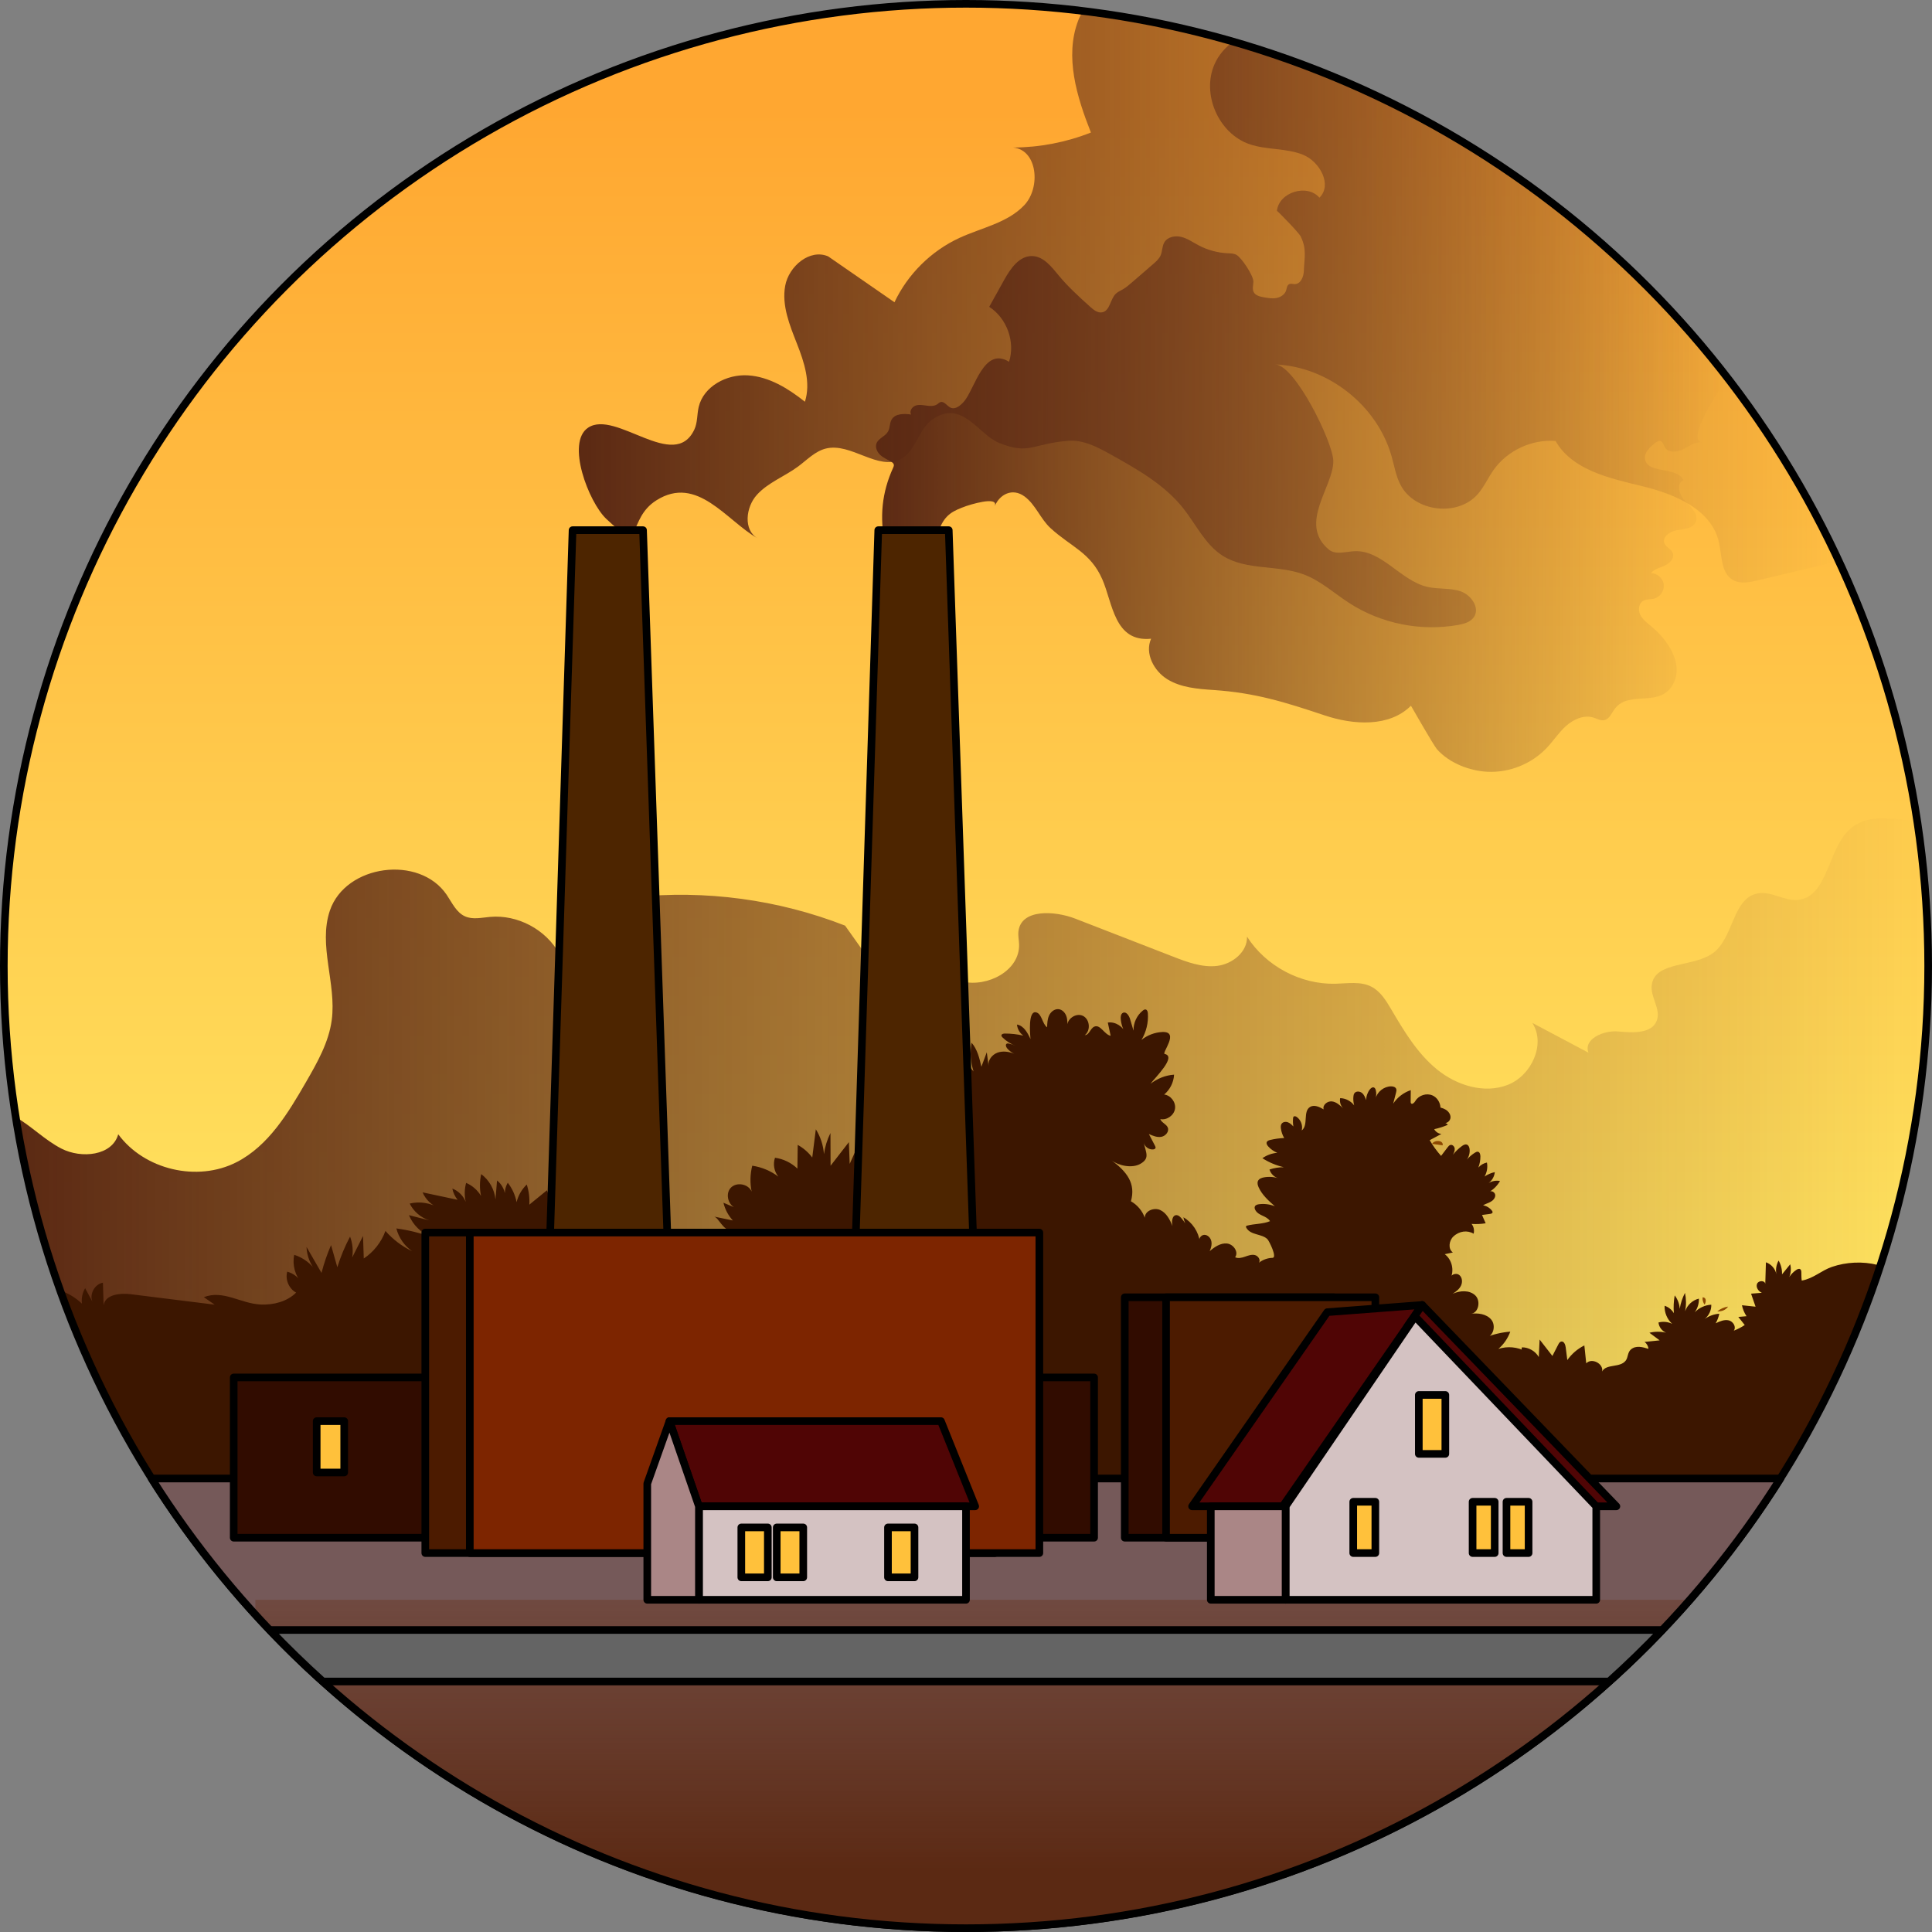 <?xml version="1.0" encoding="utf-8"?>
<!-- Created by: Science Figures, www.sciencefigures.org, Generator: Science Figures Editor -->
<svg version="1.1" id="Layer_1" xmlns="http://www.w3.org/2000/svg" xmlns:xlink="http://www.w3.org/1999/xlink" 
	 width="800px" height="800px" viewBox="0 0 253.263 253.263" enable-background="new 0 0 253.263 253.263"
	 xml:space="preserve">
<rect x="0" y="0" width="253.263" height="253.263" fill="#808080" stroke="none"/>
<g>
	<g>
		<linearGradient id="SVGID_1_" gradientUnits="userSpaceOnUse" x1="126.631" y1="239.341" x2="126.631" y2="14.233">
			<stop  offset="0" style="stop-color:#FFFF75"/>
			<stop  offset="1" style="stop-color:#FFA731"/>
		</linearGradient>
		<circle fill="url(#SVGID_1_)" cx="126.631" cy="126.631" r="126.131"/>
		<linearGradient id="SVGID_2_" gradientUnits="userSpaceOnUse" x1="2.051" y1="176.483" x2="252.763" y2="176.483">
			<stop  offset="0" style="stop-color:#5B2913"/>
			<stop  offset="1" style="stop-color:#703922;stop-opacity:0"/>
		</linearGradient>
		<path fill="url(#SVGID_2_)" d="M252.763,126.631c0-6.447-0.486-12.78-1.42-18.967c-3.129-0.272-6.344-1.039-8.67,0.877
			c-3.165,2.608-2.957,9.096-7.044,9.427c-1.768,0.143-3.459-1.175-5.203-0.855c-3.317,0.61-3.147,5.81-5.857,7.817
			c-2.58,1.911-7.67,1.035-8.047,4.224c-0.184,1.559,1.199,3.101,0.681,4.582c-0.632,1.809-3.177,1.655-5.085,1.478
			c-1.908-0.176-4.572,0.989-3.89,2.779c-2.45-1.299-4.9-2.599-7.35-3.898c1.778,2.806-0.123,6.894-3.213,8.111
			c-3.09,1.217-6.71,0.082-9.287-2.014c-2.576-2.096-4.321-5.018-6.005-7.881c-0.677-1.15-1.414-2.361-2.602-2.97
			c-1.42-0.728-3.118-0.423-4.713-0.384c-4.574,0.111-9.129-2.316-11.588-6.175c0.062,1.999-1.911,3.586-3.896,3.831
			c-1.985,0.245-3.944-0.492-5.808-1.216c-4.264-1.656-8.528-3.312-12.792-4.968c-2.765-1.074-7.123-1.283-7.469,1.663
			c-0.066,0.567,0.067,1.136,0.085,1.706c0.107,3.429-4.113,5.649-7.455,4.872c-3.341-0.777-5.85-3.461-8.143-6.013
			c-1.449,0.905-2.898,1.81-4.346,2.715c-0.956-1.345-1.911-2.69-2.867-4.036c-8.752-3.419-18.328-4.706-27.672-3.721
			c-2.043,0.215-4.157,0.569-5.837,1.752c-1.9,1.338-2.971,3.534-3.964,5.635c-1.756-3.164-5.464-5.131-9.069-4.809
			c-1.101,0.099-2.263,0.381-3.272-0.069c-1.144-0.51-1.699-1.775-2.4-2.813c-3.572-5.291-13.261-3.996-15.319,2.046
			c-1.553,4.56,0.872,9.563,0.244,14.339c-0.385,2.929-1.891,5.574-3.367,8.132c-2.353,4.079-4.926,8.374-9.118,10.52
			c-5.143,2.632-12.083,0.995-15.506-3.659c-0.788,2.826-4.832,3.219-7.443,1.88c-2.164-1.109-3.915-2.937-6.005-4.139
			c4.021,25.5,15.683,48.457,32.568,66.46c0.768,0.589,1.535,1.181,2.319,1.749c21.413,15.51,48.155,21.457,74.246,25.74
			c18.923,3.105,38.095,5.523,57.23,5.285C217.538,228.424,252.763,181.646,252.763,126.631z"/>
		<linearGradient id="SVGID_3_" gradientUnits="userSpaceOnUse" x1="75.882" y1="41.829" x2="241.075" y2="41.829">
			<stop  offset="0" style="stop-color:#5B2913"/>
			<stop  offset="1" style="stop-color:#703922;stop-opacity:0"/>
		</linearGradient>
		<path fill="url(#SVGID_3_)" d="M225.313,71.005c0.424,1.812,0.256,4.134,1.881,5.041c0.949,0.53,2.124,0.294,3.181,0.043
			c3.566-0.845,7.133-1.69,10.699-2.536c-17.987-38.716-55.034-66.776-99.092-72.122c-0.256,0.416-0.485,0.846-0.656,1.299
			c-1.777,4.708-0.171,9.964,1.682,14.642c-3.235,1.28-6.71,1.951-10.189,1.967c3.182,0.308,3.644,5.246,1.445,7.566
			c-2.2,2.319-5.588,2.943-8.491,4.281c-3.704,1.707-6.775,4.749-8.518,8.436c-2.897-2.005-5.794-4.01-8.691-6.014
			c-2.402-1.036-5.161,1.284-5.634,3.857c-0.473,2.573,0.583,5.149,1.539,7.583c0.957,2.434,1.844,5.124,1.046,7.615
			c-2.181-1.733-4.683-3.284-7.464-3.459s-5.834,1.442-6.463,4.156c-0.226,0.974-0.139,2.028-0.561,2.934
			c-2.621,5.63-10.311-2.644-13.935-0.228c-2.925,1.95,0.074,9.757,2.377,11.944c5.029,4.774,2.603,0.074,6.591-2.433
			c5.346-3.36,9.152,2.661,13.261,4.996c-1.905-1.082-1.57-4.097-0.094-5.716c1.475-1.619,3.64-2.402,5.4-3.707
			c1.166-0.865,2.219-1.996,3.628-2.349c3.316-0.83,6.88,3.005,9.872,1.352c1.948-1.076,2.276-3.892,4.1-5.166
			c3.881-2.711,5.997,1.962,8.746,3.075c3.992,1.616,4.362,0.07,9.098-0.278c1.991-0.146,3.865,0.858,5.608,1.832
			c3.434,1.918,6.959,3.912,9.41,6.989c1.697,2.132,2.889,4.785,5.189,6.246c3.104,1.971,7.232,1.159,10.67,2.465
			c2.189,0.831,3.959,2.467,5.925,3.738c4.173,2.7,9.385,3.746,14.277,2.867c0.77-0.139,1.601-0.368,2.049-1.009
			c0.845-1.208-0.334-2.918-1.729-3.395c-1.395-0.477-2.936-0.251-4.372-0.588c-3.507-0.823-5.95-4.849-9.548-4.674
			c-1.158,0.057-2.482,0.524-3.37-0.223c-4.049-3.409,0.674-8.281,0.6-11.627c-0.054-2.435-4.985-12.524-7.605-12.631
			c6.915,0.283,13.367,5.379,15.245,12.039c0.354,1.254,0.564,2.563,1.158,3.722c1.835,3.581,7.535,4.263,10.162,1.215
			c0.816-0.946,1.324-2.115,2.045-3.135c1.805-2.558,5.009-4.057,8.129-3.806c2.176,3.802,7.04,4.881,11.299,5.906
			C219.476,64.741,224.317,66.74,225.313,71.005z"/>
		<linearGradient id="SVGID_4_" gradientUnits="userSpaceOnUse" x1="114.831" y1="53.31" x2="226.514" y2="53.31">
			<stop  offset="0" style="stop-color:#5B2913"/>
			<stop  offset="1" style="stop-color:#703922;stop-opacity:0"/>
		</linearGradient>
		<path fill="url(#SVGID_4_)" d="M167.392,27.627c0.004-0.039,2.856,2.842,3.107,3.354c0.827,1.681,0.483,2.773,0.421,4.529
			c-0.027,0.777-0.416,1.729-1.193,1.732c-0.252,0.001-0.521-0.103-0.744,0.015c-0.281,0.149-0.294,0.536-0.396,0.838
			c-0.181,0.533-0.727,0.874-1.281,0.972s-1.122-0.003-1.675-0.104c-0.493-0.09-1.052-0.227-1.283-0.671
			c-0.216-0.415-0.049-0.916-0.043-1.384c0.01-0.77-1.522-3.101-2.214-3.496c-0.342-0.195-0.757-0.193-1.15-0.212
			c-1.334-0.063-2.654-0.424-3.834-1.05c-0.739-0.392-1.437-0.891-2.249-1.093c-0.811-0.202-1.804-0.01-2.227,0.712
			c-0.3,0.512-0.248,1.161-0.485,1.705c-0.203,0.466-0.6,0.815-0.985,1.147c-0.929,0.803-1.859,1.607-2.788,2.41
			c-0.375,0.324-0.753,0.65-1.181,0.898c-0.312,0.181-0.655,0.322-0.915,0.571c-0.75,0.717-0.755,2.219-1.769,2.438
			c-0.589,0.127-1.138-0.306-1.585-0.71c-1.438-1.297-2.882-2.601-4.117-4.092c-0.953-1.15-1.996-2.527-3.489-2.57
			c-1.695-0.048-2.854,1.637-3.677,3.119c-0.655,1.179-1.31,2.358-1.965,3.537c2.312,1.481,3.434,4.589,2.601,7.205
			c-3.322-2.069-4.507,3.611-5.906,5.205c-0.455,0.518-1.113,1.088-1.745,0.813c-0.489-0.212-0.843-0.898-1.349-0.729
			c-0.153,0.051-0.268,0.176-0.4,0.268c-0.401,0.282-0.937,0.256-1.422,0.188c-0.485-0.068-0.995-0.165-1.454,0.005
			c-0.46,0.171-0.812,0.736-0.566,1.16c-0.923-0.124-2.07-0.147-2.545,0.654c-0.285,0.481-0.208,1.112-0.49,1.595
			c-0.365,0.626-1.243,0.86-1.498,1.537c-0.197,0.521,0.07,1.12,0.475,1.502c0.405,0.382,0.929,0.608,1.413,0.882
			c0.164,0.093,0.339,0.212,0.379,0.396c0.03,0.138-0.026,0.279-0.085,0.408c-1.463,3.199-1.817,6.447-1.053,10.098
			c0.063,0.294,0.141,0.609,0.37,0.802c0.225,0.19,0.542,0.215,0.836,0.233c1.514,0.089,3.027,0.179,4.541,0.268
			c0.462-1.136,0.924-2.273,1.386-3.409c0.767-1.886,1.772-2.341,3.519-2.974c0.107-0.039,4.312-1.432,3.711,0.037
			c0.633-1.547,2.309-2.468,3.916-1.284c1.448,1.066,2.08,2.937,3.406,4.151c2.692,2.466,5.231,3.174,6.777,6.69
			c1.383,3.148,1.567,8.291,6.406,7.805c-0.859,1.906,0.357,4.232,2.141,5.323c1.784,1.091,3.962,1.26,6.048,1.401
			c5.459,0.368,9.353,1.584,14.553,3.325c3.796,1.271,8.488,1.566,11.318-1.264c0.013-0.012,2.943,5.18,3.441,5.735
			c1.598,1.779,4.224,2.802,6.57,2.921c2.872,0.146,5.785-1.017,7.767-3.102c0.897-0.943,1.61-2.061,2.583-2.926
			c0.973-0.865,2.334-1.463,3.576-1.072c0.469,0.148,0.935,0.432,1.416,0.331c0.699-0.148,0.968-0.975,1.41-1.536
			c1.932-2.459,6.026,0.05,7.675-3.331c1.274-2.613-0.753-5.643-3.002-7.485c-0.52-0.426-1.077-0.852-1.372-1.456
			c-0.295-0.604-0.224-1.451,0.346-1.808c0.43-0.27,0.988-0.184,1.479-0.315c0.787-0.209,1.352-1.047,1.25-1.855
			c-0.101-0.807-0.856-1.48-1.67-1.488c0.446-0.553,1.207-0.706,1.852-1.004s1.27-0.987,1.001-1.645
			c-0.21-0.512-0.866-0.725-1.083-1.234c-0.363-0.85,0.729-1.601,1.643-1.739c0.914-0.138,2.044-0.205,2.434-1.043
			c0.463-0.996-0.567-1.988-1.35-2.758c-0.783-0.77-1.258-2.352-0.233-2.749c-0.865-1.865-4.801-0.769-5.051-2.81
			c-0.102-0.834,0.623-1.514,1.281-2.038c0.23-0.183,0.522-0.377,0.795-0.268c0.295,0.118,0.355,0.497,0.51,0.774
			c0.437,0.783,1.612,0.684,2.414,0.281c0.801-0.402,1.586-1.016,2.477-0.926c-2.314-0.235,2.835-7.877,3.402-8.354
			c-16.165-20.933-38.759-36.644-64.828-44.171c-1.068,0.757-1.947,1.765-2.48,2.975c-1.728,3.919,0.525,9.082,4.573,10.48
			c2.261,0.78,4.8,0.495,7.019,1.386s3.881,3.973,2.157,5.63C171.356,24.048,167.664,25.186,167.392,27.627z"/>
		<g>
			<path fill="#8D4700" d="M187.731,149.948c0.462,0.064,0.924,0.129,1.386,0.194C189.251,149.441,188.025,149.391,187.731,149.948z
				"/>
			<path fill="#8D4700" d="M191.38,159.744c0.469,0.233,0.979,0.382,1.503,0.415C193.11,159.494,192.062,159.425,191.38,159.744z"/>
			<path fill="#8D4700" d="M148.808,151.532c-0.158,0.091-0.324,0.165-0.494,0.231C148.57,151.866,148.892,151.811,148.808,151.532z
				"/>
			<path fill="#8D4700" d="M223.189,170.064c-0.035,0.361,0.072,0.685,0.264,0.96C223.693,170.608,223.683,170.065,223.189,170.064z
				"/>
			<path fill="#3C1600" d="M189.27,146.877c-0.348-0.655-0.382-0.974-0.446-1.755c-0.052-0.643-0.448-1.264-1.047-1.527
				c-0.787-0.345-1.807-0.011-2.24,0.731c-0.131,0.225-0.427,0.513-0.575,0.297c-0.04-0.059-0.041-0.135-0.04-0.206
				c0.004-0.503,0.008-1.007,0.013-1.51c-0.937,0.311-1.763,0.944-2.305,1.769c0.124-0.477,0.248-0.954,0.372-1.431
				c0.044-0.17,0.088-0.356,0.018-0.518c-0.104-0.244-0.412-0.322-0.677-0.318c-0.937,0.013-1.82,0.722-2.034,1.634
				c0.117-0.36,0.133-0.752,0.044-1.12c-0.035-0.144-0.099-0.3-0.235-0.36c-0.2-0.088-0.417,0.08-0.55,0.253
				c-0.306,0.4-0.478,0.902-0.479,1.406c-0.125-0.348-0.262-0.714-0.548-0.947c-0.286-0.234-0.772-0.266-0.99,0.033
				c-0.095,0.13-0.123,0.296-0.137,0.457c-0.033,0.383,0.002,0.771,0.102,1.141c-0.424-0.575-1.123-0.937-1.837-0.951
				c-0.095,0.476,0.058,0.994,0.396,1.342c-0.425-0.415-0.896-0.852-1.486-0.915c-0.59-0.063-1.258,0.484-1.069,1.047
				c-0.549-0.326-1.244-0.655-1.788-0.32c-0.965,0.595-0.185,2.397-1.09,3.081c0.16-0.644-0.106-1.372-0.643-1.761
				c-0.123-0.089-0.306-0.157-0.415-0.051c-0.059,0.057-0.072,0.145-0.079,0.226c-0.033,0.355-0.018,0.714,0.044,1.065
				c-0.214-0.22-0.439-0.446-0.727-0.551c-0.288-0.105-0.66-0.05-0.827,0.208c-0.114,0.175-0.11,0.4-0.083,0.607
				c0.057,0.44,0.206,0.868,0.433,1.249c-0.613,0.024-1.224,0.108-1.821,0.25c-0.188,0.045-0.4,0.117-0.469,0.297
				c-0.074,0.192,0.055,0.399,0.192,0.552c0.326,0.365,0.736,0.653,1.189,0.837c-0.698,0.059-1.379,0.307-1.951,0.71
				c0.862,0.551,1.819,0.953,2.816,1.183c-0.639-0.006-1.279,0.096-1.885,0.3c0.169,0.57,0.656,1.033,1.234,1.173
				c-0.623-0.21-1.298-0.261-1.945-0.147c-0.314,0.055-0.657,0.177-0.795,0.465c-0.126,0.264-0.037,0.579,0.084,0.845
				c0.453,0.998,1.299,1.754,2.122,2.478c-0.653-0.261-1.373-0.353-2.07-0.264c-0.215,0.028-0.46,0.096-0.548,0.294
				c-0.071,0.161-0.01,0.35,0.079,0.501c0.438,0.743,1.434,0.688,1.912,1.423c-0.946,0.396-2.015,0.327-2.998,0.584
				c-0.054,0.014-0.112,0.032-0.142,0.079c-0.037,0.06-0.01,0.138,0.024,0.2c0.568,1.01,2.032,0.763,2.773,1.501
				c0.214,0.213,1.325,2.43,0.667,2.446c-0.64,0.016-1.273,0.243-1.778,0.637c0.249-0.368-0.102-0.897-0.534-1.001
				c-0.432-0.105-0.877,0.066-1.296,0.212c-0.42,0.146-0.895,0.267-1.296,0.074c0.505-0.682-0.226-1.721-1.071-1.802
				c-0.845-0.081-1.619,0.45-2.261,1.005c0.178-0.411,0.308-0.867,0.215-1.306c-0.094-0.439-0.47-0.842-0.919-0.834
				c-0.448,0.007-0.828,0.563-0.582,0.938c-0.169-1.335-0.995-2.571-2.163-3.239c0.136,0.664,0.417,1.297,0.819,1.842
				c-0.275-0.639-0.652-1.233-1.114-1.754c-0.157-0.177-0.348-0.357-0.585-0.37c-0.596-0.032-0.687,0.848-0.55,1.429
				c-0.338-0.836-0.785-1.717-1.603-2.097c-0.818-0.38-2.043,0.112-2.024,1.013c-0.323-0.907-0.982-1.689-1.819-2.163
				c0.658-2.351-0.53-3.854-2.516-5.352c0.941,0.71,2.698,1.069,3.78,0.431c1.213-0.715,0.734-1.399,0.405-2.769
				c0.129,0.538,0.684,0.94,1.236,0.894c0.127-0.011,0.272-0.058,0.314-0.178c0.036-0.101-0.015-0.21-0.064-0.304
				c-0.267-0.512-0.533-1.023-0.8-1.535c0.518,0.23,1.076,0.465,1.633,0.364s1.059-0.697,0.841-1.22
				c-0.192-0.459-0.812-0.632-0.981-1.1c0.859,0.17,1.792-0.482,1.929-1.347c0.137-0.865-0.55-1.773-1.419-1.877
				c0.767-0.638,1.25-1.607,1.297-2.603c-1.128,0.075-2.199,0.511-3.092,1.197c0.606-0.817,3.467-3.576,1.867-3.91
				c-0.445-0.093,2.021-2.982-0.315-2.878c-0.99,0.045-1.962,0.414-2.732,1.038c0.623-1.039,0.921-2.27,0.839-3.479
				c-0.014-0.21-0.08-0.467-0.285-0.511c-0.136-0.029-0.269,0.054-0.377,0.141c-0.786,0.625-1.252,1.633-1.219,2.636
				c-0.151-0.508-0.303-1.017-0.454-1.525c-0.135-0.452-0.503-1.02-0.929-0.817c-0.27,0.129-0.316,0.492-0.293,0.791
				c0.053,0.688,0.276,1.363,0.645,1.947c-0.309-0.95-1.351-1.601-2.341-1.463c0.125,0.58,0.249,1.16,0.374,1.74
				c-0.843-0.177-1.344-1.536-2.139-1.205c-0.532,0.221-0.668,1.119-1.244,1.111c0.803-0.628,0.648-2.112-0.279-2.535
				s-2.164,0.475-2.02,1.484c0.019-0.48,0.036-0.974-0.123-1.428c-0.158-0.454-0.534-0.865-1.012-0.919
				c-0.527-0.059-1.021,0.336-1.249,0.816c-0.227,0.48-0.247,1.028-0.263,1.558c-0.636-0.421-0.673-1.775-1.444-1.959
				c-1.067-0.255-0.795,2.829-0.736,3.506c-0.374-0.824-0.879-1.755-1.771-1.906c0.052,0.573,0.364,1.117,0.833,1.45
				c-0.797-0.182-1.615-0.273-2.432-0.27c-0.184,0.001-0.425,0.056-0.439,0.24c-0.008,0.104,0.069,0.194,0.143,0.268
				c0.493,0.49,1.092,0.872,1.745,1.112c-0.291-0.136-0.598-0.239-0.912-0.305c-0.093-0.019-0.195-0.034-0.278,0.011
				c-0.201,0.109-0.105,0.42,0.04,0.598c0.251,0.308,0.574,0.556,0.937,0.717c-0.701-0.271-1.496-0.394-2.201-0.133
				c-0.705,0.261-1.269,0.987-1.162,1.731c-0.077-0.595-0.154-1.189-0.231-1.784c-0.236,0.632-0.472,1.263-0.708,1.895
				c-0.254-1.119-0.533-2.288-1.288-3.153c-0.223,1.254-0.132,2.563,0.262,3.775c-0.547-0.718-1.26-1.31-2.067-1.715
				c0.117,0.933,0.586,1.818,1.291,2.439c-0.577-0.263-1.2-0.423-1.832-0.471c-0.289-0.022-0.668,0.051-0.709,0.338
				c-0.018,0.125,0.043,0.246,0.109,0.363c0.349,0.61,0.828,1.141,1.392,1.559c-2.571,0.301-1.575,1.411-1.332,2.877
				c0.534,3.226-2.044,0.12-3.436,0.661c-0.293,0.114-0.506,0.379-0.795,0.503c-0.743,0.319-1.534-0.396-2.343-0.4
				c-0.734-0.004-1.359,0.605-1.612,1.294c-0.253,0.689-0.215,1.447-0.174,2.18c-1.074,0.192-1.863-1.727-2.835-1.232
				c-0.282,0.144-0.432,0.454-0.561,0.744c-0.445,0.992-0.889,1.984-1.334,2.976c-0.036-0.951-0.071-1.901-0.107-2.852
				c-0.799,1.031-1.599,2.062-2.398,3.093c-0.005-1.429-0.01-2.859-0.016-4.288c-0.433,0.867-0.722,1.807-0.852,2.767
				c-0.083-1.151-0.452-2.28-1.066-3.258c-0.156,1.233-0.313,2.466-0.469,3.698c-0.51-0.676-1.165-1.243-1.906-1.652
				c-0.013,1.037-0.026,2.075-0.039,3.112c-0.796-0.769-1.841-1.275-2.938-1.425c-0.29,0.826-0.118,1.797,0.439,2.473
				c-0.997-0.753-2.185-1.25-3.422-1.43c-0.28,1.107-0.307,2.278-0.079,3.397c-0.424-1.032-2.022-1.308-2.762-0.474
				c-0.741,0.834-0.269,2.395,0.811,2.672c-0.582-0.247-1.163-0.494-1.745-0.741c0.202,0.864,0.631,1.673,1.232,2.325
				c-0.823-0.17-1.646-0.341-2.469-0.511c0.61,0.126,1.126,1.773,2.353,1.908c-2.573,0.345-6.085-0.35-6.277,3.465
				c-0.635,0.816-1.269,1.631-1.904,2.447c0.103-1.204-0.639-2.434-1.752-2.904c-1.113-0.47-2.512-0.144-3.303,0.769
				c0.581-0.857,1.188-1.882,0.86-2.864c-0.329-0.981-2.141-1.136-2.206-0.103c0.23-1.409,0.206-2.859-0.071-4.26
				c-1.001,1.159-2.001,2.319-3.002,3.478c-0.187-1.168-0.373-2.336-0.56-3.504c-0.041-0.257-0.108-0.551-0.341-0.667
				c-0.294-0.146-0.626,0.09-0.869,0.311c-1.075,0.98-2.151,1.959-3.226,2.939c0.754-1.333,1.126-2.879,1.062-4.408
				c-1.075,0.667-1.949,1.654-2.481,2.802c0.256-0.936,0.189-1.957-0.185-2.853c-0.769,0.627-1.539,1.255-2.308,1.882
				c0.054-0.89-0.061-1.79-0.338-2.638c-0.652,0.622-1.12,1.435-1.331,2.312c-0.178-0.924-0.578-1.805-1.157-2.548
				c-0.355,0.607-0.471,1.349-0.32,2.036c0.03-0.89-0.386-1.783-1.086-2.333c-0.069,0.83-0.137,1.659-0.206,2.489
				c-0.123-1.303-0.82-2.541-1.869-3.323c-0.213,0.937-0.222,1.92-0.024,2.861c-0.45-0.757-1.145-1.365-1.954-1.711
				c-0.22,0.809-0.238,1.672-0.054,2.489c-0.307-0.791-0.96-1.44-1.753-1.742c0.105,0.536,0.343,1.045,0.687,1.47
				c-1.528-0.324-3.056-0.649-4.584-0.973c0.402,0.958,1.22,1.733,2.199,2.082c-1.149-0.705-2.582-0.931-3.893-0.614
				c0.516,1.037,1.464,1.85,2.568,2.202c-0.888-0.227-1.775-0.455-2.663-0.682c0.527,1.287,1.599,2.341,2.896,2.844
				c-1.471-0.525-2.998-0.896-4.546-1.103c0.299,1.196,1.045,2.276,2.058,2.978c-1.328-0.635-2.524-1.545-3.491-2.654
				c-0.529,1.467-1.541,2.755-2.841,3.617c-0.032-0.984-0.064-1.969-0.097-2.953c-0.474,0.939-0.947,1.878-1.421,2.817
				c0.148-0.915,0.051-1.869-0.279-2.734c-0.681,1.282-1.241,2.628-1.67,4.014c-0.274-0.967-0.549-1.933-0.823-2.9
				c-0.511,1.179-0.93,2.399-1.25,3.644c-0.655-1.134-1.31-2.269-1.965-3.403c0.042,1.194,0.516,2.368,1.316,3.256
				c-0.681-1.048-1.735-1.849-2.927-2.224c-0.274,1.302,0.108,2.724,0.996,3.714c-0.397-0.734-1.107-1.292-1.914-1.504
				c-0.288,1.034,0.222,2.233,1.167,2.743c-1.187,1.185-2.957,1.631-4.633,1.561c-2.631-0.11-4.912-1.956-7.464-0.964
				c0.471,0.327,0.941,0.655,1.412,0.982c-3.652-0.455-7.303-0.909-10.955-1.364c-1.432-0.178-3.401,0.025-3.596,1.455
				c-0.03-0.99-0.06-1.98-0.089-2.97c-1.071,0.185-1.79,1.478-1.384,2.486c-0.316-0.587-0.633-1.174-0.949-1.762
				c-0.359,0.602-0.509,1.326-0.419,2.021c-0.824-0.777-1.815-1.376-2.885-1.745c0.035,0.097,0.068,0.195,0.103,0.292
				c0.119,0.326,0.237,0.651,0.356,0.977c4.105,11.089,9.728,21.441,16.611,30.81c8.422,3.274,17.775,4.84,26.759,5.092
				c19.368,0.541,38.733-3.556,58.039-1.928c13.194,1.112,25.995,4.87,38.882,7.908c11.198,2.641,22.545,4.752,34.014,5.664
				c5.88,0.467,11.88,0.609,17.588-0.878c5.838-1.521,11.218-4.758,15.296-9.204c2.951-3.217,5.209-7.019,8.174-10.223
				c3.833-4.143,3.64,1.239,8.421-1.835c5.736-7.985,11.952-22.383,14.411-29.888c-0.129-0.041-0.257-0.085-0.388-0.118
				c-1.916-0.489-4.107-0.385-5.979,0.26c-1.425,0.491-2.404,1.52-3.956,1.795c-0.051-0.35-0.045-0.707-0.052-1.067
				c-0.003-0.159-0.02-0.344-0.153-0.431c-0.148-0.096-0.344-0.011-0.491,0.086c-0.375,0.247-0.698,0.573-0.943,0.95
				c0.222-0.525,0.267-1.123,0.128-1.676c-0.358,0.44-0.716,0.88-1.074,1.32c0.024-0.628-0.133-1.262-0.449-1.806
				c-0.307,0.543-0.411,1.198-0.285,1.809c-0.134-0.721-0.681-1.349-1.376-1.583c-0.029,0.938-0.058,1.877-0.086,2.815
				c-0.091-0.479-0.915-0.437-1.084,0.02c-0.169,0.458,0.188,0.971,0.636,1.163c-0.471,0.038-0.943,0.076-1.414,0.114
				c0.197,0.569,0.394,1.138,0.59,1.707c-0.595-0.063-1.191-0.126-1.786-0.189c0.105,0.512,0.311,1.003,0.601,1.437
				c-0.359,0.032-0.717,0.064-1.076,0.096c0.28,0.353,0.56,0.706,0.84,1.058c-0.448,0.304-0.933,0.554-1.441,0.741
				c0.376-0.465-0.073-1.215-0.655-1.351c-0.582-0.136-1.175,0.127-1.714,0.384c0.224-0.388,0.385-0.813,0.474-1.253
				c-0.69,0.048-1.364,0.292-1.925,0.696c0.565-0.442,0.901-1.162,0.877-1.879c-0.818,0.041-1.615,0.409-2.176,1.006
				c0.376-0.517,0.574-1.162,0.551-1.802c-0.828,0.196-1.534,0.844-1.8,1.652c0.151-0.794,0.143-1.617-0.023-2.408
				c-0.34,0.655-0.574,1.366-0.69,2.095c-0.032-0.636-0.265-1.261-0.659-1.762c-0.135,0.768-0.172,1.553-0.11,2.331
				c-0.268-0.457-0.709-0.811-1.214-0.972c-0.037,0.883,0.338,1.776,0.994,2.368c-0.551-0.271-1.201-0.335-1.795-0.176
				c0.058,0.58,0.453,1.113,0.991,1.338c-0.713-0.168-1.465-0.166-2.177,0.007c0.446,0.332,0.893,0.665,1.339,0.997
				c-0.662,0.069-1.324,0.138-1.987,0.206c0.296,0.204,0.491,0.548,0.515,0.907c-0.751-0.238-1.654-0.492-2.31,0.093
				c-0.436,0.389-0.341,1.009-0.657,1.435c-0.739,0.994-2.583,0.4-3.1,1.441c0.21-1.032-1.371-1.842-2.086-1.069
				c-0.082-0.783-0.164-1.565-0.246-2.348c-0.888,0.441-1.664,1.107-2.233,1.918c-0.071-0.558-0.142-1.117-0.213-1.675
				c-0.045-0.358-0.236-0.828-0.589-0.754c-0.19,0.04-0.303,0.231-0.391,0.404c-0.254,0.495-0.509,0.99-0.763,1.485
				c-0.559-0.717-1.117-1.433-1.676-2.15c-0.037,0.764-0.074,1.528-0.11,2.292c-0.439-0.769-1.308-1.273-2.194-1.272
				c-0.221,0.284,0.221,0.752,0.517,0.547c-1.092-0.601-2.436-0.726-3.62-0.337c0.704-0.604,1.247-1.393,1.561-2.265
				c-1.097,0.083-2.181,0.335-3.202,0.744c0.992-0.067,1.35-1.54,0.719-2.309s-1.76-0.908-2.744-0.773
				c1.057-0.033,1.406-1.674,0.644-2.408c-0.762-0.733-2.014-0.651-2.978-0.216c0.442-0.276,0.88-0.605,1.104-1.076
				c0.224-0.47,0.162-1.113-0.263-1.413c-0.426-0.3-1.17,0.002-1.143,0.522c0.558-1.061,0.233-2.506-0.726-3.225
				c0.355-0.075,0.71-0.149,1.065-0.224c-0.654-0.457-0.517-1.54,0.061-2.09c0.774-0.735,1.843-0.862,2.661-0.37
				c0.108-0.445,0.02-0.916-0.27-1.284c0.616,0.043,1.236,0.015,1.846-0.083c-0.159-0.363-0.318-0.726-0.477-1.089
				c0.353-0.048,0.705-0.095,1.058-0.143c0.135-0.018,0.3-0.064,0.324-0.198c0.015-0.082-0.034-0.161-0.085-0.227
				c-0.284-0.366-0.707-0.62-1.163-0.698c0.319-0.192,0.689-0.285,1.012-0.47c0.323-0.185,0.613-0.51,0.585-0.881
				c-0.028-0.371-0.532-0.659-0.796-0.397c0.59-0.343,1.086-0.846,1.421-1.441c-0.506-0.098-1.048,0-1.488,0.268
				c0.453-0.336,0.754-0.87,0.807-1.431c-0.48,0.102-0.939,0.299-1.343,0.576c0.319-0.547,0.432-1.211,0.312-1.833
				c-0.434,0.087-0.836,0.322-1.124,0.658c0.18-0.467,0.272-0.968,0.268-1.468c-0.002-0.247-0.077-0.554-0.319-0.604
				c-0.138-0.028-0.274,0.044-0.393,0.118c-0.397,0.249-0.757,0.558-1.063,0.912c0.283-0.396,0.413-0.898,0.356-1.382
				c-0.028-0.239-0.129-0.504-0.355-0.585c-0.223-0.08-0.462,0.054-0.653,0.194c-0.44,0.321-0.835,0.702-1.172,1.129
				c0.128-0.25,0.259-0.519,0.23-0.798c-0.029-0.279-0.294-0.552-0.565-0.479c-0.154,0.042-0.262,0.176-0.359,0.303
				c-0.287,0.377-0.574,0.753-0.861,1.13c-0.566-0.633-1.067-1.324-1.493-2.058c0.512-0.273,1.025-0.546,1.537-0.82
				c-0.392-0.033-0.761-0.276-0.946-0.624c0.611-0.13,1.208-0.321,1.781-0.569c-0.107-0.175-0.317-0.281-0.521-0.263
				c0.405,0.131,0.847-0.255,0.876-0.68c0.029-0.425-0.26-0.82-0.624-1.043c-0.363-0.222-0.792-0.305-1.211-0.384"/>
			<path fill="#8D4700" d="M226.531,171.279c-0.522,0.07-1.009,0.299-1.42,0.627C225.664,171.938,226.204,171.756,226.531,171.279z"
				/>
		</g>
		
			<circle fill="none" stroke="#000000" stroke-linecap="round" stroke-linejoin="round" stroke-miterlimit="10" cx="126.631" cy="126.631" r="126.131"/>
		<polygon fill="#4D2500" points="115.131,69.499 124.369,69.499 127.837,170.058 111.925,170.058 		"/>
		<polygon fill="#4D2500" points="75.057,69.499 84.295,69.499 87.763,170.058 71.852,170.058 		"/>
		<polygon fill="none" stroke="#000000" stroke-linecap="round" stroke-linejoin="round" stroke-miterlimit="10" points="
			115.131,69.499 124.369,69.499 127.837,170.058 111.925,170.058 		"/>
		<polygon fill="none" stroke="#000000" stroke-linecap="round" stroke-linejoin="round" stroke-miterlimit="10" points="
			75.057,69.499 84.295,69.499 87.763,170.058 71.852,170.058 		"/>
		<path fill="#755959" d="M19.871,193.814c22.334,35.417,61.796,58.949,106.761,58.949s84.427-23.533,106.761-58.949H19.871z"/>
		<linearGradient id="SVGID_5_" gradientUnits="userSpaceOnUse" x1="127.499" y1="245.258" x2="127.499" y2="184.975">
			<stop  offset="0" style="stop-color:#5B2913"/>
			<stop  offset="1" style="stop-color:#703922;stop-opacity:0"/>
		</linearGradient>
		<path fill="url(#SVGID_5_)" d="M33.478,209.716v1.928c23.064,25.261,56.251,41.119,93.153,41.119
			c37.834,0,71.77-16.664,94.887-43.047H33.478z"/>
		<path fill="none" stroke="#000000" stroke-linecap="round" stroke-linejoin="round" stroke-miterlimit="10" d="M19.871,193.814
			c22.334,35.417,61.796,58.949,106.761,58.949s84.427-23.533,106.761-58.949H19.871z"/>
		
			<rect x="30.637" y="180.567" fill="#310C00" stroke="#000000" stroke-linecap="round" stroke-linejoin="round" stroke-miterlimit="10" width="112.787" height="21.008"/>
		
			<rect x="147.444" y="170.058" fill="#310C00" stroke="#000000" stroke-linecap="round" stroke-linejoin="round" stroke-miterlimit="10" width="27.437" height="31.517"/>
		
			<rect x="55.75" y="161.574" fill="#4C1B00" stroke="#000000" stroke-linecap="round" stroke-linejoin="round" stroke-miterlimit="10" width="74.661" height="42.015"/>
		
			<rect x="152.856" y="170.058" fill="#4C1B00" stroke="#000000" stroke-linecap="round" stroke-linejoin="round" stroke-miterlimit="10" width="27.437" height="31.517"/>
		<rect x="61.586" y="161.574" fill="#7D2500" width="74.661" height="42.015"/>
		
			<rect x="61.586" y="161.574" fill="none" stroke="#000000" stroke-linecap="round" stroke-linejoin="round" stroke-miterlimit="10" width="74.661" height="42.015"/>
		<polygon fill="#500505" stroke="#000000" stroke-linecap="round" stroke-linejoin="round" stroke-miterlimit="10" points="
			127.837,197.461 123.346,186.291 87.763,186.291 91.62,197.461 		"/>
		
			<rect x="91.62" y="197.461" fill="#D4C2C2" stroke="#000000" stroke-linecap="round" stroke-linejoin="round" stroke-miterlimit="10" width="35.011" height="12.255"/>
		<polygon fill="#AA8686" stroke="#000000" stroke-linecap="round" stroke-linejoin="round" stroke-miterlimit="10" points="
			87.763,186.291 84.85,194.478 84.85,209.716 91.62,209.716 91.62,197.461 		"/>
		<g>
			<polygon fill="#500505" stroke="#000000" stroke-linecap="round" stroke-linejoin="round" stroke-miterlimit="10" points="
				186.436,171.066 168.148,197.461 156.27,197.461 173.993,172.009 			"/>
			<polygon fill="#500505" stroke="#000000" stroke-linecap="round" stroke-linejoin="round" stroke-miterlimit="10" points="
				186.436,171.066 211.889,197.461 207.364,197.461 184.44,173.948 			"/>
			<polygon fill="#D4C2C2" stroke="#000000" stroke-linecap="round" stroke-linejoin="round" stroke-miterlimit="10" points="
				185.493,172.574 209.249,197.461 209.249,209.716 168.525,209.716 168.525,197.461 			"/>
			
				<rect x="158.721" y="197.461" fill="#AA8686" stroke="#000000" stroke-linecap="round" stroke-linejoin="round" stroke-miterlimit="10" width="9.804" height="12.255"/>
			
				<rect x="185.991" y="182.861" fill="#FFC13B" stroke="#000000" stroke-linecap="round" stroke-linejoin="round" stroke-miterlimit="10" width="3.477" height="7.727"/>
			
				<rect x="116.404" y="200.227" fill="#FFC13B" stroke="#000000" stroke-linecap="round" stroke-linejoin="round" stroke-miterlimit="10" width="3.477" height="6.544"/>
			
				<rect x="97.178" y="200.227" fill="#FFC13B" stroke="#000000" stroke-linecap="round" stroke-linejoin="round" stroke-miterlimit="10" width="3.477" height="6.544"/>
			
				<rect x="101.821" y="200.227" fill="#FFC13B" stroke="#000000" stroke-linecap="round" stroke-linejoin="round" stroke-miterlimit="10" width="3.477" height="6.544"/>
			
				<rect x="193.041" y="196.866" fill="#FFC13B" stroke="#000000" stroke-linecap="round" stroke-linejoin="round" stroke-miterlimit="10" width="2.897" height="6.723"/>
			
				<rect x="177.395" y="196.866" fill="#FFC13B" stroke="#000000" stroke-linecap="round" stroke-linejoin="round" stroke-miterlimit="10" width="2.897" height="6.723"/>
			
				<rect x="197.484" y="196.866" fill="#FFC13B" stroke="#000000" stroke-linecap="round" stroke-linejoin="round" stroke-miterlimit="10" width="2.897" height="6.723"/>
		</g>
		
			<rect x="41.514" y="186.291" fill="#FFC13B" stroke="#000000" stroke-linecap="round" stroke-linejoin="round" stroke-miterlimit="10" width="3.608" height="6.733"/>
	</g>
	<path fill="#646464" stroke="#000000" stroke-linecap="round" stroke-linejoin="round" stroke-miterlimit="10" d="M35.378,213.672
		c2.231,2.339,4.551,4.593,6.954,6.755h168.6c2.404-2.162,4.725-4.416,6.956-6.755H35.378z"/>
</g>
</svg>